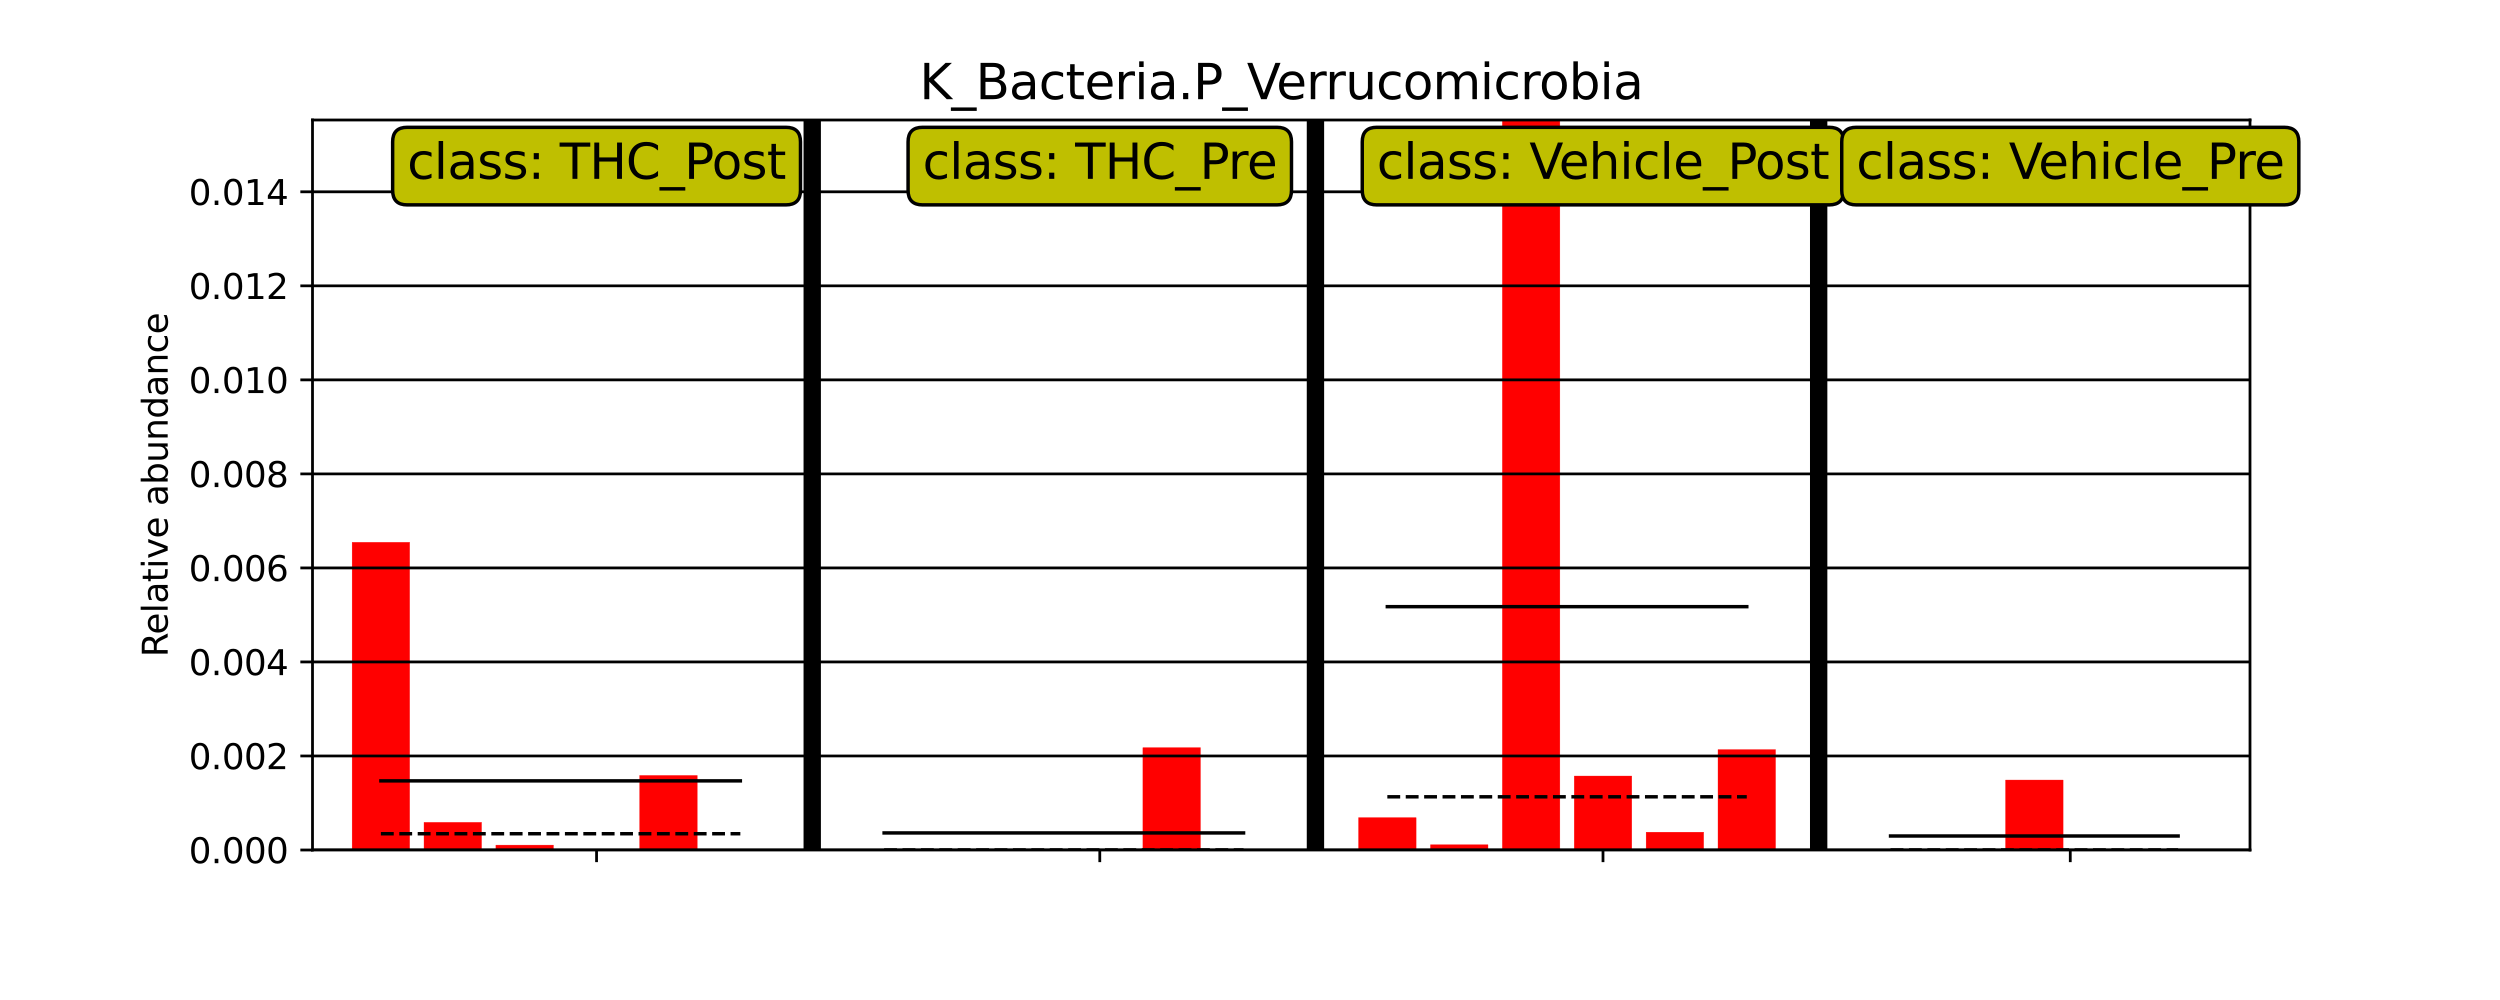 <?xml version="1.0" encoding="utf-8" standalone="no"?>
<!DOCTYPE svg PUBLIC "-//W3C//DTD SVG 1.1//EN"
  "http://www.w3.org/Graphics/SVG/1.1/DTD/svg11.dtd">
<svg xmlns:xlink="http://www.w3.org/1999/xlink" width="720pt" height="288pt" viewBox="0 0 720 288" xmlns="http://www.w3.org/2000/svg" version="1.1">
 <defs>
  <style type="text/css">*{stroke-linejoin: round; stroke-linecap: butt}</style>
 </defs>
 <g id="figure_1">
  <g id="patch_1">
   <path d="M 0 288 
L 720 288 
L 720 0 
L 0 0 
z
" style="fill: #ffffff"/>
  </g>
  <g id="axes_1">
   <g id="patch_2">
    <path d="M 90 244.8 
L 648 244.8 
L 648 34.56 
L 90 34.56 
z
" style="fill: #ffffff"/>
   </g>
   <g id="patch_3">
    <path d="M 101.416 244.8 
L 117.979 244.8 
L 117.979 156.191 
L 101.416 156.191 
z
" clip-path="url(#pd06c1d88cf)" style="fill: #ff0000; stroke: #ff0000; stroke-width: 0.1; stroke-linejoin: miter"/>
   </g>
   <g id="patch_4">
    <path d="M 122.12 244.8 
L 138.683 244.8 
L 138.683 236.836 
L 122.12 236.836 
z
" clip-path="url(#pd06c1d88cf)" style="fill: #ff0000; stroke: #ff0000; stroke-width: 0.1; stroke-linejoin: miter"/>
   </g>
   <g id="patch_5">
    <path d="M 142.824 244.8 
L 159.387 244.8 
L 159.387 243.392 
L 142.824 243.392 
z
" clip-path="url(#pd06c1d88cf)" style="fill: #ff0000; stroke: #ff0000; stroke-width: 0.1; stroke-linejoin: miter"/>
   </g>
   <g id="patch_6">
    <path d="M 163.527 244.8 
L 180.091 244.8 
L 180.091 244.8 
L 163.527 244.8 
z
" clip-path="url(#pd06c1d88cf)" style="fill: #ff0000; stroke: #ff0000; stroke-width: 0.1; stroke-linejoin: miter"/>
   </g>
   <g id="patch_7">
    <path d="M 184.231 244.8 
L 200.795 244.8 
L 200.795 223.331 
L 184.231 223.331 
z
" clip-path="url(#pd06c1d88cf)" style="fill: #ff0000; stroke: #ff0000; stroke-width: 0.1; stroke-linejoin: miter"/>
   </g>
   <g id="patch_8">
    <path d="M 204.935 244.8 
L 221.499 244.8 
L 221.499 244.8 
L 204.935 244.8 
z
" clip-path="url(#pd06c1d88cf)" style="fill: #ff0000; stroke: #ff0000; stroke-width: 0.1; stroke-linejoin: miter"/>
   </g>
   <g id="patch_9">
    <path d="M 246.343 244.8 
L 262.906 244.8 
L 262.906 244.8 
L 246.343 244.8 
z
" clip-path="url(#pd06c1d88cf)" style="fill: #ff0000; stroke: #ff0000; stroke-width: 0.1; stroke-linejoin: miter"/>
   </g>
   <g id="patch_10">
    <path d="M 267.047 244.8 
L 283.61 244.8 
L 283.61 244.8 
L 267.047 244.8 
z
" clip-path="url(#pd06c1d88cf)" style="fill: #ff0000; stroke: #ff0000; stroke-width: 0.1; stroke-linejoin: miter"/>
   </g>
   <g id="patch_11">
    <path d="M 287.751 244.8 
L 304.314 244.8 
L 304.314 244.8 
L 287.751 244.8 
z
" clip-path="url(#pd06c1d88cf)" style="fill: #ff0000; stroke: #ff0000; stroke-width: 0.1; stroke-linejoin: miter"/>
   </g>
   <g id="patch_12">
    <path d="M 308.455 244.8 
L 325.018 244.8 
L 325.018 244.8 
L 308.455 244.8 
z
" clip-path="url(#pd06c1d88cf)" style="fill: #ff0000; stroke: #ff0000; stroke-width: 0.1; stroke-linejoin: miter"/>
   </g>
   <g id="patch_13">
    <path d="M 329.159 244.8 
L 345.722 244.8 
L 345.722 215.325 
L 329.159 215.325 
z
" clip-path="url(#pd06c1d88cf)" style="fill: #ff0000; stroke: #ff0000; stroke-width: 0.1; stroke-linejoin: miter"/>
   </g>
   <g id="patch_14">
    <path d="M 349.863 244.8 
L 366.426 244.8 
L 366.426 244.8 
L 349.863 244.8 
z
" clip-path="url(#pd06c1d88cf)" style="fill: #ff0000; stroke: #ff0000; stroke-width: 0.1; stroke-linejoin: miter"/>
   </g>
   <g id="patch_15">
    <path d="M 391.271 244.8 
L 407.834 244.8 
L 407.834 235.476 
L 391.271 235.476 
z
" clip-path="url(#pd06c1d88cf)" style="fill: #ff0000; stroke: #ff0000; stroke-width: 0.1; stroke-linejoin: miter"/>
   </g>
   <g id="patch_16">
    <path d="M 411.975 244.8 
L 428.538 244.8 
L 428.538 243.29 
L 411.975 243.29 
z
" clip-path="url(#pd06c1d88cf)" style="fill: #ff0000; stroke: #ff0000; stroke-width: 0.1; stroke-linejoin: miter"/>
   </g>
   <g id="patch_17">
    <path d="M 432.679 244.8 
L 449.242 244.8 
L 449.242 34.56 
L 432.679 34.56 
z
" clip-path="url(#pd06c1d88cf)" style="fill: #ff0000; stroke: #ff0000; stroke-width: 0.1; stroke-linejoin: miter"/>
   </g>
   <g id="patch_18">
    <path d="M 453.383 244.8 
L 469.946 244.8 
L 469.946 223.496 
L 453.383 223.496 
z
" clip-path="url(#pd06c1d88cf)" style="fill: #ff0000; stroke: #ff0000; stroke-width: 0.1; stroke-linejoin: miter"/>
   </g>
   <g id="patch_19">
    <path d="M 474.087 244.8 
L 490.65 244.8 
L 490.65 239.673 
L 474.087 239.673 
z
" clip-path="url(#pd06c1d88cf)" style="fill: #ff0000; stroke: #ff0000; stroke-width: 0.1; stroke-linejoin: miter"/>
   </g>
   <g id="patch_20">
    <path d="M 494.791 244.8 
L 511.354 244.8 
L 511.354 215.888 
L 494.791 215.888 
z
" clip-path="url(#pd06c1d88cf)" style="fill: #ff0000; stroke: #ff0000; stroke-width: 0.1; stroke-linejoin: miter"/>
   </g>
   <g id="patch_21">
    <path d="M 536.199 244.8 
L 552.762 244.8 
L 552.762 244.8 
L 536.199 244.8 
z
" clip-path="url(#pd06c1d88cf)" style="fill: #ff0000; stroke: #ff0000; stroke-width: 0.1; stroke-linejoin: miter"/>
   </g>
   <g id="patch_22">
    <path d="M 556.903 244.8 
L 573.466 244.8 
L 573.466 244.8 
L 556.903 244.8 
z
" clip-path="url(#pd06c1d88cf)" style="fill: #ff0000; stroke: #ff0000; stroke-width: 0.1; stroke-linejoin: miter"/>
   </g>
   <g id="patch_23">
    <path d="M 577.607 244.8 
L 594.17 244.8 
L 594.17 224.649 
L 577.607 224.649 
z
" clip-path="url(#pd06c1d88cf)" style="fill: #ff0000; stroke: #ff0000; stroke-width: 0.1; stroke-linejoin: miter"/>
   </g>
   <g id="patch_24">
    <path d="M 598.311 244.8 
L 614.874 244.8 
L 614.874 244.8 
L 598.311 244.8 
z
" clip-path="url(#pd06c1d88cf)" style="fill: #ff0000; stroke: #ff0000; stroke-width: 0.1; stroke-linejoin: miter"/>
   </g>
   <g id="patch_25">
    <path d="M 619.014 244.8 
L 635.578 244.8 
L 635.578 244.8 
L 619.014 244.8 
z
" clip-path="url(#pd06c1d88cf)" style="fill: #ff0000; stroke: #ff0000; stroke-width: 0.1; stroke-linejoin: miter"/>
   </g>
   <g id="matplotlib.axis_1">
    <g id="xtick_1">
     <g id="line2d_1">
      <defs>
       <path id="m45c9b853ff" d="M 0 0 
L 0 3.5 
" style="stroke: #000000; stroke-width: 0.8"/>
      </defs>
      <g>
       <use xlink:href="#m45c9b853ff" x="171.809" y="244.8" style="stroke: #000000; stroke-width: 0.8"/>
      </g>
     </g>
     <g id="text_1">
      <!--   -->
      <g transform="translate(172.849 258.38) rotate(-330) scale(0.1 -0.1)">
       <defs>
        <path id="DejaVuSans-20" transform="scale(0.016)"/>
       </defs>
       <use xlink:href="#DejaVuSans-20"/>
      </g>
     </g>
    </g>
    <g id="xtick_2">
     <g id="line2d_2">
      <g>
       <use xlink:href="#m45c9b853ff" x="316.737" y="244.8" style="stroke: #000000; stroke-width: 0.8"/>
      </g>
     </g>
     <g id="text_2">
      <!--   -->
      <g transform="translate(317.777 258.38) rotate(-330) scale(0.1 -0.1)">
       <use xlink:href="#DejaVuSans-20"/>
      </g>
     </g>
    </g>
    <g id="xtick_3">
     <g id="line2d_3">
      <g>
       <use xlink:href="#m45c9b853ff" x="461.664" y="244.8" style="stroke: #000000; stroke-width: 0.8"/>
      </g>
     </g>
     <g id="text_3">
      <!--   -->
      <g transform="translate(462.704 258.38) rotate(-330) scale(0.1 -0.1)">
       <use xlink:href="#DejaVuSans-20"/>
      </g>
     </g>
    </g>
    <g id="xtick_4">
     <g id="line2d_4">
      <g>
       <use xlink:href="#m45c9b853ff" x="596.24" y="244.8" style="stroke: #000000; stroke-width: 0.8"/>
      </g>
     </g>
     <g id="text_4">
      <!--   -->
      <g transform="translate(597.28 258.38) rotate(-330) scale(0.1 -0.1)">
       <use xlink:href="#DejaVuSans-20"/>
      </g>
     </g>
    </g>
   </g>
   <g id="matplotlib.axis_2">
    <g id="ytick_1">
     <g id="line2d_5">
      <path d="M 90 244.8 
L 648 244.8 
" clip-path="url(#pd06c1d88cf)" style="fill: none; stroke: #000000; stroke-width: 0.8; stroke-linecap: square"/>
     </g>
     <g id="line2d_6">
      <defs>
       <path id="m848bc081f6" d="M 0 0 
L -3.5 0 
" style="stroke: #000000; stroke-width: 0.8"/>
      </defs>
      <g>
       <use xlink:href="#m848bc081f6" x="90" y="244.8" style="stroke: #000000; stroke-width: 0.8"/>
      </g>
     </g>
     <g id="text_5">
      <!-- 0.000 -->
      <g transform="translate(54.372 248.599) scale(0.1 -0.1)">
       <defs>
        <path id="DejaVuSans-30" d="M 2034 4250 
Q 1547 4250 1301 3770 
Q 1056 3291 1056 2328 
Q 1056 1369 1301 889 
Q 1547 409 2034 409 
Q 2525 409 2770 889 
Q 3016 1369 3016 2328 
Q 3016 3291 2770 3770 
Q 2525 4250 2034 4250 
z
M 2034 4750 
Q 2819 4750 3233 4129 
Q 3647 3509 3647 2328 
Q 3647 1150 3233 529 
Q 2819 -91 2034 -91 
Q 1250 -91 836 529 
Q 422 1150 422 2328 
Q 422 3509 836 4129 
Q 1250 4750 2034 4750 
z
" transform="scale(0.016)"/>
        <path id="DejaVuSans-2e" d="M 684 794 
L 1344 794 
L 1344 0 
L 684 0 
L 684 794 
z
" transform="scale(0.016)"/>
       </defs>
       <use xlink:href="#DejaVuSans-30"/>
       <use xlink:href="#DejaVuSans-2e" transform="translate(63.623 0)"/>
       <use xlink:href="#DejaVuSans-30" transform="translate(95.41 0)"/>
       <use xlink:href="#DejaVuSans-30" transform="translate(159.033 0)"/>
       <use xlink:href="#DejaVuSans-30" transform="translate(222.656 0)"/>
      </g>
     </g>
    </g>
    <g id="ytick_2">
     <g id="line2d_7">
      <path d="M 90 217.72 
L 648 217.72 
" clip-path="url(#pd06c1d88cf)" style="fill: none; stroke: #000000; stroke-width: 0.8; stroke-linecap: square"/>
     </g>
     <g id="line2d_8">
      <g>
       <use xlink:href="#m848bc081f6" x="90" y="217.72" style="stroke: #000000; stroke-width: 0.8"/>
      </g>
     </g>
     <g id="text_6">
      <!-- 0.002 -->
      <g transform="translate(54.372 221.519) scale(0.1 -0.1)">
       <defs>
        <path id="DejaVuSans-32" d="M 1228 531 
L 3431 531 
L 3431 0 
L 469 0 
L 469 531 
Q 828 903 1448 1529 
Q 2069 2156 2228 2338 
Q 2531 2678 2651 2914 
Q 2772 3150 2772 3378 
Q 2772 3750 2511 3984 
Q 2250 4219 1831 4219 
Q 1534 4219 1204 4116 
Q 875 4013 500 3803 
L 500 4441 
Q 881 4594 1212 4672 
Q 1544 4750 1819 4750 
Q 2544 4750 2975 4387 
Q 3406 4025 3406 3419 
Q 3406 3131 3298 2873 
Q 3191 2616 2906 2266 
Q 2828 2175 2409 1742 
Q 1991 1309 1228 531 
z
" transform="scale(0.016)"/>
       </defs>
       <use xlink:href="#DejaVuSans-30"/>
       <use xlink:href="#DejaVuSans-2e" transform="translate(63.623 0)"/>
       <use xlink:href="#DejaVuSans-30" transform="translate(95.41 0)"/>
       <use xlink:href="#DejaVuSans-30" transform="translate(159.033 0)"/>
       <use xlink:href="#DejaVuSans-32" transform="translate(222.656 0)"/>
      </g>
     </g>
    </g>
    <g id="ytick_3">
     <g id="line2d_9">
      <path d="M 90 190.64 
L 648 190.64 
" clip-path="url(#pd06c1d88cf)" style="fill: none; stroke: #000000; stroke-width: 0.8; stroke-linecap: square"/>
     </g>
     <g id="line2d_10">
      <g>
       <use xlink:href="#m848bc081f6" x="90" y="190.64" style="stroke: #000000; stroke-width: 0.8"/>
      </g>
     </g>
     <g id="text_7">
      <!-- 0.004 -->
      <g transform="translate(54.372 194.439) scale(0.1 -0.1)">
       <defs>
        <path id="DejaVuSans-34" d="M 2419 4116 
L 825 1625 
L 2419 1625 
L 2419 4116 
z
M 2253 4666 
L 3047 4666 
L 3047 1625 
L 3713 1625 
L 3713 1100 
L 3047 1100 
L 3047 0 
L 2419 0 
L 2419 1100 
L 313 1100 
L 313 1709 
L 2253 4666 
z
" transform="scale(0.016)"/>
       </defs>
       <use xlink:href="#DejaVuSans-30"/>
       <use xlink:href="#DejaVuSans-2e" transform="translate(63.623 0)"/>
       <use xlink:href="#DejaVuSans-30" transform="translate(95.41 0)"/>
       <use xlink:href="#DejaVuSans-30" transform="translate(159.033 0)"/>
       <use xlink:href="#DejaVuSans-34" transform="translate(222.656 0)"/>
      </g>
     </g>
    </g>
    <g id="ytick_4">
     <g id="line2d_11">
      <path d="M 90 163.56 
L 648 163.56 
" clip-path="url(#pd06c1d88cf)" style="fill: none; stroke: #000000; stroke-width: 0.8; stroke-linecap: square"/>
     </g>
     <g id="line2d_12">
      <g>
       <use xlink:href="#m848bc081f6" x="90" y="163.56" style="stroke: #000000; stroke-width: 0.8"/>
      </g>
     </g>
     <g id="text_8">
      <!-- 0.006 -->
      <g transform="translate(54.372 167.359) scale(0.1 -0.1)">
       <defs>
        <path id="DejaVuSans-36" d="M 2113 2584 
Q 1688 2584 1439 2293 
Q 1191 2003 1191 1497 
Q 1191 994 1439 701 
Q 1688 409 2113 409 
Q 2538 409 2786 701 
Q 3034 994 3034 1497 
Q 3034 2003 2786 2293 
Q 2538 2584 2113 2584 
z
M 3366 4563 
L 3366 3988 
Q 3128 4100 2886 4159 
Q 2644 4219 2406 4219 
Q 1781 4219 1451 3797 
Q 1122 3375 1075 2522 
Q 1259 2794 1537 2939 
Q 1816 3084 2150 3084 
Q 2853 3084 3261 2657 
Q 3669 2231 3669 1497 
Q 3669 778 3244 343 
Q 2819 -91 2113 -91 
Q 1303 -91 875 529 
Q 447 1150 447 2328 
Q 447 3434 972 4092 
Q 1497 4750 2381 4750 
Q 2619 4750 2861 4703 
Q 3103 4656 3366 4563 
z
" transform="scale(0.016)"/>
       </defs>
       <use xlink:href="#DejaVuSans-30"/>
       <use xlink:href="#DejaVuSans-2e" transform="translate(63.623 0)"/>
       <use xlink:href="#DejaVuSans-30" transform="translate(95.41 0)"/>
       <use xlink:href="#DejaVuSans-30" transform="translate(159.033 0)"/>
       <use xlink:href="#DejaVuSans-36" transform="translate(222.656 0)"/>
      </g>
     </g>
    </g>
    <g id="ytick_5">
     <g id="line2d_13">
      <path d="M 90 136.48 
L 648 136.48 
" clip-path="url(#pd06c1d88cf)" style="fill: none; stroke: #000000; stroke-width: 0.8; stroke-linecap: square"/>
     </g>
     <g id="line2d_14">
      <g>
       <use xlink:href="#m848bc081f6" x="90" y="136.48" style="stroke: #000000; stroke-width: 0.8"/>
      </g>
     </g>
     <g id="text_9">
      <!-- 0.008 -->
      <g transform="translate(54.372 140.279) scale(0.1 -0.1)">
       <defs>
        <path id="DejaVuSans-38" d="M 2034 2216 
Q 1584 2216 1326 1975 
Q 1069 1734 1069 1313 
Q 1069 891 1326 650 
Q 1584 409 2034 409 
Q 2484 409 2743 651 
Q 3003 894 3003 1313 
Q 3003 1734 2745 1975 
Q 2488 2216 2034 2216 
z
M 1403 2484 
Q 997 2584 770 2862 
Q 544 3141 544 3541 
Q 544 4100 942 4425 
Q 1341 4750 2034 4750 
Q 2731 4750 3128 4425 
Q 3525 4100 3525 3541 
Q 3525 3141 3298 2862 
Q 3072 2584 2669 2484 
Q 3125 2378 3379 2068 
Q 3634 1759 3634 1313 
Q 3634 634 3220 271 
Q 2806 -91 2034 -91 
Q 1263 -91 848 271 
Q 434 634 434 1313 
Q 434 1759 690 2068 
Q 947 2378 1403 2484 
z
M 1172 3481 
Q 1172 3119 1398 2916 
Q 1625 2713 2034 2713 
Q 2441 2713 2670 2916 
Q 2900 3119 2900 3481 
Q 2900 3844 2670 4047 
Q 2441 4250 2034 4250 
Q 1625 4250 1398 4047 
Q 1172 3844 1172 3481 
z
" transform="scale(0.016)"/>
       </defs>
       <use xlink:href="#DejaVuSans-30"/>
       <use xlink:href="#DejaVuSans-2e" transform="translate(63.623 0)"/>
       <use xlink:href="#DejaVuSans-30" transform="translate(95.41 0)"/>
       <use xlink:href="#DejaVuSans-30" transform="translate(159.033 0)"/>
       <use xlink:href="#DejaVuSans-38" transform="translate(222.656 0)"/>
      </g>
     </g>
    </g>
    <g id="ytick_6">
     <g id="line2d_15">
      <path d="M 90 109.4 
L 648 109.4 
" clip-path="url(#pd06c1d88cf)" style="fill: none; stroke: #000000; stroke-width: 0.8; stroke-linecap: square"/>
     </g>
     <g id="line2d_16">
      <g>
       <use xlink:href="#m848bc081f6" x="90" y="109.4" style="stroke: #000000; stroke-width: 0.8"/>
      </g>
     </g>
     <g id="text_10">
      <!-- 0.010 -->
      <g transform="translate(54.372 113.199) scale(0.1 -0.1)">
       <defs>
        <path id="DejaVuSans-31" d="M 794 531 
L 1825 531 
L 1825 4091 
L 703 3866 
L 703 4441 
L 1819 4666 
L 2450 4666 
L 2450 531 
L 3481 531 
L 3481 0 
L 794 0 
L 794 531 
z
" transform="scale(0.016)"/>
       </defs>
       <use xlink:href="#DejaVuSans-30"/>
       <use xlink:href="#DejaVuSans-2e" transform="translate(63.623 0)"/>
       <use xlink:href="#DejaVuSans-30" transform="translate(95.41 0)"/>
       <use xlink:href="#DejaVuSans-31" transform="translate(159.033 0)"/>
       <use xlink:href="#DejaVuSans-30" transform="translate(222.656 0)"/>
      </g>
     </g>
    </g>
    <g id="ytick_7">
     <g id="line2d_17">
      <path d="M 90 82.32 
L 648 82.32 
" clip-path="url(#pd06c1d88cf)" style="fill: none; stroke: #000000; stroke-width: 0.8; stroke-linecap: square"/>
     </g>
     <g id="line2d_18">
      <g>
       <use xlink:href="#m848bc081f6" x="90" y="82.32" style="stroke: #000000; stroke-width: 0.8"/>
      </g>
     </g>
     <g id="text_11">
      <!-- 0.012 -->
      <g transform="translate(54.372 86.119) scale(0.1 -0.1)">
       <use xlink:href="#DejaVuSans-30"/>
       <use xlink:href="#DejaVuSans-2e" transform="translate(63.623 0)"/>
       <use xlink:href="#DejaVuSans-30" transform="translate(95.41 0)"/>
       <use xlink:href="#DejaVuSans-31" transform="translate(159.033 0)"/>
       <use xlink:href="#DejaVuSans-32" transform="translate(222.656 0)"/>
      </g>
     </g>
    </g>
    <g id="ytick_8">
     <g id="line2d_19">
      <path d="M 90 55.24 
L 648 55.24 
" clip-path="url(#pd06c1d88cf)" style="fill: none; stroke: #000000; stroke-width: 0.8; stroke-linecap: square"/>
     </g>
     <g id="line2d_20">
      <g>
       <use xlink:href="#m848bc081f6" x="90" y="55.24" style="stroke: #000000; stroke-width: 0.8"/>
      </g>
     </g>
     <g id="text_12">
      <!-- 0.014 -->
      <g transform="translate(54.372 59.039) scale(0.1 -0.1)">
       <use xlink:href="#DejaVuSans-30"/>
       <use xlink:href="#DejaVuSans-2e" transform="translate(63.623 0)"/>
       <use xlink:href="#DejaVuSans-30" transform="translate(95.41 0)"/>
       <use xlink:href="#DejaVuSans-31" transform="translate(159.033 0)"/>
       <use xlink:href="#DejaVuSans-34" transform="translate(222.656 0)"/>
      </g>
     </g>
    </g>
    <g id="text_13">
     <!-- Relative abundance -->
     <g transform="translate(48.292 189.242) rotate(-90) scale(0.1 -0.1)">
      <defs>
       <path id="DejaVuSans-52" d="M 2841 2188 
Q 3044 2119 3236 1894 
Q 3428 1669 3622 1275 
L 4263 0 
L 3584 0 
L 2988 1197 
Q 2756 1666 2539 1819 
Q 2322 1972 1947 1972 
L 1259 1972 
L 1259 0 
L 628 0 
L 628 4666 
L 2053 4666 
Q 2853 4666 3247 4331 
Q 3641 3997 3641 3322 
Q 3641 2881 3436 2590 
Q 3231 2300 2841 2188 
z
M 1259 4147 
L 1259 2491 
L 2053 2491 
Q 2509 2491 2742 2702 
Q 2975 2913 2975 3322 
Q 2975 3731 2742 3939 
Q 2509 4147 2053 4147 
L 1259 4147 
z
" transform="scale(0.016)"/>
       <path id="DejaVuSans-65" d="M 3597 1894 
L 3597 1613 
L 953 1613 
Q 991 1019 1311 708 
Q 1631 397 2203 397 
Q 2534 397 2845 478 
Q 3156 559 3463 722 
L 3463 178 
Q 3153 47 2828 -22 
Q 2503 -91 2169 -91 
Q 1331 -91 842 396 
Q 353 884 353 1716 
Q 353 2575 817 3079 
Q 1281 3584 2069 3584 
Q 2775 3584 3186 3129 
Q 3597 2675 3597 1894 
z
M 3022 2063 
Q 3016 2534 2758 2815 
Q 2500 3097 2075 3097 
Q 1594 3097 1305 2825 
Q 1016 2553 972 2059 
L 3022 2063 
z
" transform="scale(0.016)"/>
       <path id="DejaVuSans-6c" d="M 603 4863 
L 1178 4863 
L 1178 0 
L 603 0 
L 603 4863 
z
" transform="scale(0.016)"/>
       <path id="DejaVuSans-61" d="M 2194 1759 
Q 1497 1759 1228 1600 
Q 959 1441 959 1056 
Q 959 750 1161 570 
Q 1363 391 1709 391 
Q 2188 391 2477 730 
Q 2766 1069 2766 1631 
L 2766 1759 
L 2194 1759 
z
M 3341 1997 
L 3341 0 
L 2766 0 
L 2766 531 
Q 2569 213 2275 61 
Q 1981 -91 1556 -91 
Q 1019 -91 701 211 
Q 384 513 384 1019 
Q 384 1609 779 1909 
Q 1175 2209 1959 2209 
L 2766 2209 
L 2766 2266 
Q 2766 2663 2505 2880 
Q 2244 3097 1772 3097 
Q 1472 3097 1187 3025 
Q 903 2953 641 2809 
L 641 3341 
Q 956 3463 1253 3523 
Q 1550 3584 1831 3584 
Q 2591 3584 2966 3190 
Q 3341 2797 3341 1997 
z
" transform="scale(0.016)"/>
       <path id="DejaVuSans-74" d="M 1172 4494 
L 1172 3500 
L 2356 3500 
L 2356 3053 
L 1172 3053 
L 1172 1153 
Q 1172 725 1289 603 
Q 1406 481 1766 481 
L 2356 481 
L 2356 0 
L 1766 0 
Q 1100 0 847 248 
Q 594 497 594 1153 
L 594 3053 
L 172 3053 
L 172 3500 
L 594 3500 
L 594 4494 
L 1172 4494 
z
" transform="scale(0.016)"/>
       <path id="DejaVuSans-69" d="M 603 3500 
L 1178 3500 
L 1178 0 
L 603 0 
L 603 3500 
z
M 603 4863 
L 1178 4863 
L 1178 4134 
L 603 4134 
L 603 4863 
z
" transform="scale(0.016)"/>
       <path id="DejaVuSans-76" d="M 191 3500 
L 800 3500 
L 1894 563 
L 2988 3500 
L 3597 3500 
L 2284 0 
L 1503 0 
L 191 3500 
z
" transform="scale(0.016)"/>
       <path id="DejaVuSans-62" d="M 3116 1747 
Q 3116 2381 2855 2742 
Q 2594 3103 2138 3103 
Q 1681 3103 1420 2742 
Q 1159 2381 1159 1747 
Q 1159 1113 1420 752 
Q 1681 391 2138 391 
Q 2594 391 2855 752 
Q 3116 1113 3116 1747 
z
M 1159 2969 
Q 1341 3281 1617 3432 
Q 1894 3584 2278 3584 
Q 2916 3584 3314 3078 
Q 3713 2572 3713 1747 
Q 3713 922 3314 415 
Q 2916 -91 2278 -91 
Q 1894 -91 1617 61 
Q 1341 213 1159 525 
L 1159 0 
L 581 0 
L 581 4863 
L 1159 4863 
L 1159 2969 
z
" transform="scale(0.016)"/>
       <path id="DejaVuSans-75" d="M 544 1381 
L 544 3500 
L 1119 3500 
L 1119 1403 
Q 1119 906 1312 657 
Q 1506 409 1894 409 
Q 2359 409 2629 706 
Q 2900 1003 2900 1516 
L 2900 3500 
L 3475 3500 
L 3475 0 
L 2900 0 
L 2900 538 
Q 2691 219 2414 64 
Q 2138 -91 1772 -91 
Q 1169 -91 856 284 
Q 544 659 544 1381 
z
M 1991 3584 
L 1991 3584 
z
" transform="scale(0.016)"/>
       <path id="DejaVuSans-6e" d="M 3513 2113 
L 3513 0 
L 2938 0 
L 2938 2094 
Q 2938 2591 2744 2837 
Q 2550 3084 2163 3084 
Q 1697 3084 1428 2787 
Q 1159 2491 1159 1978 
L 1159 0 
L 581 0 
L 581 3500 
L 1159 3500 
L 1159 2956 
Q 1366 3272 1645 3428 
Q 1925 3584 2291 3584 
Q 2894 3584 3203 3211 
Q 3513 2838 3513 2113 
z
" transform="scale(0.016)"/>
       <path id="DejaVuSans-64" d="M 2906 2969 
L 2906 4863 
L 3481 4863 
L 3481 0 
L 2906 0 
L 2906 525 
Q 2725 213 2448 61 
Q 2172 -91 1784 -91 
Q 1150 -91 751 415 
Q 353 922 353 1747 
Q 353 2572 751 3078 
Q 1150 3584 1784 3584 
Q 2172 3584 2448 3432 
Q 2725 3281 2906 2969 
z
M 947 1747 
Q 947 1113 1208 752 
Q 1469 391 1925 391 
Q 2381 391 2643 752 
Q 2906 1113 2906 1747 
Q 2906 2381 2643 2742 
Q 2381 3103 1925 3103 
Q 1469 3103 1208 2742 
Q 947 2381 947 1747 
z
" transform="scale(0.016)"/>
       <path id="DejaVuSans-63" d="M 3122 3366 
L 3122 2828 
Q 2878 2963 2633 3030 
Q 2388 3097 2138 3097 
Q 1578 3097 1268 2742 
Q 959 2388 959 1747 
Q 959 1106 1268 751 
Q 1578 397 2138 397 
Q 2388 397 2633 464 
Q 2878 531 3122 666 
L 3122 134 
Q 2881 22 2623 -34 
Q 2366 -91 2075 -91 
Q 1284 -91 818 406 
Q 353 903 353 1747 
Q 353 2603 823 3093 
Q 1294 3584 2113 3584 
Q 2378 3584 2631 3529 
Q 2884 3475 3122 3366 
z
" transform="scale(0.016)"/>
      </defs>
      <use xlink:href="#DejaVuSans-52"/>
      <use xlink:href="#DejaVuSans-65" transform="translate(64.982 0)"/>
      <use xlink:href="#DejaVuSans-6c" transform="translate(126.506 0)"/>
      <use xlink:href="#DejaVuSans-61" transform="translate(154.289 0)"/>
      <use xlink:href="#DejaVuSans-74" transform="translate(215.568 0)"/>
      <use xlink:href="#DejaVuSans-69" transform="translate(254.777 0)"/>
      <use xlink:href="#DejaVuSans-76" transform="translate(282.561 0)"/>
      <use xlink:href="#DejaVuSans-65" transform="translate(341.74 0)"/>
      <use xlink:href="#DejaVuSans-20" transform="translate(403.264 0)"/>
      <use xlink:href="#DejaVuSans-61" transform="translate(435.051 0)"/>
      <use xlink:href="#DejaVuSans-62" transform="translate(496.33 0)"/>
      <use xlink:href="#DejaVuSans-75" transform="translate(559.807 0)"/>
      <use xlink:href="#DejaVuSans-6e" transform="translate(623.186 0)"/>
      <use xlink:href="#DejaVuSans-64" transform="translate(686.564 0)"/>
      <use xlink:href="#DejaVuSans-61" transform="translate(750.041 0)"/>
      <use xlink:href="#DejaVuSans-6e" transform="translate(811.32 0)"/>
      <use xlink:href="#DejaVuSans-63" transform="translate(874.699 0)"/>
      <use xlink:href="#DejaVuSans-65" transform="translate(929.68 0)"/>
     </g>
    </g>
   </g>
   <g id="line2d_21">
    <path d="M 109.697 240.114 
L 213.217 240.114 
" clip-path="url(#pd06c1d88cf)" style="fill: none; stroke-dasharray: 3.7,1.6; stroke-dashoffset: 0; stroke: #000000"/>
   </g>
   <g id="line2d_22">
    <path d="M 109.697 224.892 
L 213.217 224.892 
" clip-path="url(#pd06c1d88cf)" style="fill: none; stroke: #000000; stroke-linecap: square"/>
   </g>
   <g id="line2d_23">
    <path d="M 254.625 244.8 
L 358.145 244.8 
" clip-path="url(#pd06c1d88cf)" style="fill: none; stroke-dasharray: 3.7,1.6; stroke-dashoffset: 0; stroke: #000000"/>
   </g>
   <g id="line2d_24">
    <path d="M 254.625 239.887 
L 358.145 239.887 
" clip-path="url(#pd06c1d88cf)" style="fill: none; stroke: #000000; stroke-linecap: square"/>
   </g>
   <g id="line2d_25">
    <path d="M 399.553 229.486 
L 503.072 229.486 
" clip-path="url(#pd06c1d88cf)" style="fill: none; stroke-dasharray: 3.7,1.6; stroke-dashoffset: 0; stroke: #000000"/>
   </g>
   <g id="line2d_26">
    <path d="M 399.553 174.72 
L 503.072 174.72 
" clip-path="url(#pd06c1d88cf)" style="fill: none; stroke: #000000; stroke-linecap: square"/>
   </g>
   <g id="line2d_27">
    <path d="M 544.48 244.8 
L 627.296 244.8 
" clip-path="url(#pd06c1d88cf)" style="fill: none; stroke-dasharray: 3.7,1.6; stroke-dashoffset: 0; stroke: #000000"/>
   </g>
   <g id="line2d_28">
    <path d="M 544.48 240.77 
L 627.296 240.77 
" clip-path="url(#pd06c1d88cf)" style="fill: none; stroke: #000000; stroke-linecap: square"/>
   </g>
   <g id="line2d_29">
    <path d="M 233.921 244.8 
L 233.921 34.56 
" clip-path="url(#pd06c1d88cf)" style="fill: none; stroke: #000000; stroke-width: 5; stroke-linecap: square"/>
   </g>
   <g id="line2d_30">
    <path d="M 378.849 244.8 
L 378.849 34.56 
" clip-path="url(#pd06c1d88cf)" style="fill: none; stroke: #000000; stroke-width: 5; stroke-linecap: square"/>
   </g>
   <g id="line2d_31">
    <path d="M 523.776 244.8 
L 523.776 34.56 
" clip-path="url(#pd06c1d88cf)" style="fill: none; stroke: #000000; stroke-width: 5; stroke-linecap: square"/>
   </g>
   <g id="patch_26">
    <path d="M 90 244.8 
L 90 34.56 
" style="fill: none; stroke: #000000; stroke-width: 0.8; stroke-linejoin: miter; stroke-linecap: square"/>
   </g>
   <g id="patch_27">
    <path d="M 648 244.8 
L 648 34.56 
" style="fill: none; stroke: #000000; stroke-width: 0.8; stroke-linejoin: miter; stroke-linecap: square"/>
   </g>
   <g id="patch_28">
    <path d="M 90 244.8 
L 648 244.8 
" style="fill: none; stroke: #000000; stroke-width: 0.8; stroke-linejoin: miter; stroke-linecap: square"/>
   </g>
   <g id="patch_29">
    <path d="M 90 34.56 
L 648 34.56 
" style="fill: none; stroke: #000000; stroke-width: 0.8; stroke-linejoin: miter; stroke-linecap: square"/>
   </g>
   <g id="text_14">
    <g id="patch_30">
     <path d="M 117.281 59.006 
L 226.337 59.006 
Q 230.537 59.006 230.537 54.806 
L 230.537 40.867 
Q 230.537 36.667 226.337 36.667 
L 117.281 36.667 
Q 113.081 36.667 113.081 40.867 
L 113.081 54.806 
Q 113.081 59.006 117.281 59.006 
z
" style="fill: #bfbf00; stroke: #000000; stroke-linejoin: miter"/>
    </g>
    <!-- class: THC_Post -->
    <g transform="translate(117.281 51.505) scale(0.14 -0.14)">
     <defs>
      <path id="DejaVuSans-73" d="M 2834 3397 
L 2834 2853 
Q 2591 2978 2328 3040 
Q 2066 3103 1784 3103 
Q 1356 3103 1142 2972 
Q 928 2841 928 2578 
Q 928 2378 1081 2264 
Q 1234 2150 1697 2047 
L 1894 2003 
Q 2506 1872 2764 1633 
Q 3022 1394 3022 966 
Q 3022 478 2636 193 
Q 2250 -91 1575 -91 
Q 1294 -91 989 -36 
Q 684 19 347 128 
L 347 722 
Q 666 556 975 473 
Q 1284 391 1588 391 
Q 1994 391 2212 530 
Q 2431 669 2431 922 
Q 2431 1156 2273 1281 
Q 2116 1406 1581 1522 
L 1381 1569 
Q 847 1681 609 1914 
Q 372 2147 372 2553 
Q 372 3047 722 3315 
Q 1072 3584 1716 3584 
Q 2034 3584 2315 3537 
Q 2597 3491 2834 3397 
z
" transform="scale(0.016)"/>
      <path id="DejaVuSans-3a" d="M 750 794 
L 1409 794 
L 1409 0 
L 750 0 
L 750 794 
z
M 750 3309 
L 1409 3309 
L 1409 2516 
L 750 2516 
L 750 3309 
z
" transform="scale(0.016)"/>
      <path id="DejaVuSans-54" d="M -19 4666 
L 3928 4666 
L 3928 4134 
L 2272 4134 
L 2272 0 
L 1638 0 
L 1638 4134 
L -19 4134 
L -19 4666 
z
" transform="scale(0.016)"/>
      <path id="DejaVuSans-48" d="M 628 4666 
L 1259 4666 
L 1259 2753 
L 3553 2753 
L 3553 4666 
L 4184 4666 
L 4184 0 
L 3553 0 
L 3553 2222 
L 1259 2222 
L 1259 0 
L 628 0 
L 628 4666 
z
" transform="scale(0.016)"/>
      <path id="DejaVuSans-43" d="M 4122 4306 
L 4122 3641 
Q 3803 3938 3442 4084 
Q 3081 4231 2675 4231 
Q 1875 4231 1450 3742 
Q 1025 3253 1025 2328 
Q 1025 1406 1450 917 
Q 1875 428 2675 428 
Q 3081 428 3442 575 
Q 3803 722 4122 1019 
L 4122 359 
Q 3791 134 3420 21 
Q 3050 -91 2638 -91 
Q 1578 -91 968 557 
Q 359 1206 359 2328 
Q 359 3453 968 4101 
Q 1578 4750 2638 4750 
Q 3056 4750 3426 4639 
Q 3797 4528 4122 4306 
z
" transform="scale(0.016)"/>
      <path id="DejaVuSans-5f" d="M 3263 -1063 
L 3263 -1509 
L -63 -1509 
L -63 -1063 
L 3263 -1063 
z
" transform="scale(0.016)"/>
      <path id="DejaVuSans-50" d="M 1259 4147 
L 1259 2394 
L 2053 2394 
Q 2494 2394 2734 2622 
Q 2975 2850 2975 3272 
Q 2975 3691 2734 3919 
Q 2494 4147 2053 4147 
L 1259 4147 
z
M 628 4666 
L 2053 4666 
Q 2838 4666 3239 4311 
Q 3641 3956 3641 3272 
Q 3641 2581 3239 2228 
Q 2838 1875 2053 1875 
L 1259 1875 
L 1259 0 
L 628 0 
L 628 4666 
z
" transform="scale(0.016)"/>
      <path id="DejaVuSans-6f" d="M 1959 3097 
Q 1497 3097 1228 2736 
Q 959 2375 959 1747 
Q 959 1119 1226 758 
Q 1494 397 1959 397 
Q 2419 397 2687 759 
Q 2956 1122 2956 1747 
Q 2956 2369 2687 2733 
Q 2419 3097 1959 3097 
z
M 1959 3584 
Q 2709 3584 3137 3096 
Q 3566 2609 3566 1747 
Q 3566 888 3137 398 
Q 2709 -91 1959 -91 
Q 1206 -91 779 398 
Q 353 888 353 1747 
Q 353 2609 779 3096 
Q 1206 3584 1959 3584 
z
" transform="scale(0.016)"/>
     </defs>
     <use xlink:href="#DejaVuSans-63"/>
     <use xlink:href="#DejaVuSans-6c" transform="translate(54.98 0)"/>
     <use xlink:href="#DejaVuSans-61" transform="translate(82.764 0)"/>
     <use xlink:href="#DejaVuSans-73" transform="translate(144.043 0)"/>
     <use xlink:href="#DejaVuSans-73" transform="translate(196.143 0)"/>
     <use xlink:href="#DejaVuSans-3a" transform="translate(248.242 0)"/>
     <use xlink:href="#DejaVuSans-20" transform="translate(281.934 0)"/>
     <use xlink:href="#DejaVuSans-54" transform="translate(313.721 0)"/>
     <use xlink:href="#DejaVuSans-48" transform="translate(374.805 0)"/>
     <use xlink:href="#DejaVuSans-43" transform="translate(450 0)"/>
     <use xlink:href="#DejaVuSans-5f" transform="translate(519.824 0)"/>
     <use xlink:href="#DejaVuSans-50" transform="translate(569.824 0)"/>
     <use xlink:href="#DejaVuSans-6f" transform="translate(626.502 0)"/>
     <use xlink:href="#DejaVuSans-73" transform="translate(687.684 0)"/>
     <use xlink:href="#DejaVuSans-74" transform="translate(739.783 0)"/>
    </g>
   </g>
   <g id="text_15">
    <g id="patch_31">
     <path d="M 265.724 59.006 
L 367.749 59.006 
Q 371.949 59.006 371.949 54.806 
L 371.949 40.867 
Q 371.949 36.667 367.749 36.667 
L 265.724 36.667 
Q 261.524 36.667 261.524 40.867 
L 261.524 54.806 
Q 261.524 59.006 265.724 59.006 
z
" style="fill: #bfbf00; stroke: #000000; stroke-linejoin: miter"/>
    </g>
    <!-- class: THC_Pre -->
    <g transform="translate(265.724 51.505) scale(0.14 -0.14)">
     <defs>
      <path id="DejaVuSans-72" d="M 2631 2963 
Q 2534 3019 2420 3045 
Q 2306 3072 2169 3072 
Q 1681 3072 1420 2755 
Q 1159 2438 1159 1844 
L 1159 0 
L 581 0 
L 581 3500 
L 1159 3500 
L 1159 2956 
Q 1341 3275 1631 3429 
Q 1922 3584 2338 3584 
Q 2397 3584 2469 3576 
Q 2541 3569 2628 3553 
L 2631 2963 
z
" transform="scale(0.016)"/>
     </defs>
     <use xlink:href="#DejaVuSans-63"/>
     <use xlink:href="#DejaVuSans-6c" transform="translate(54.98 0)"/>
     <use xlink:href="#DejaVuSans-61" transform="translate(82.764 0)"/>
     <use xlink:href="#DejaVuSans-73" transform="translate(144.043 0)"/>
     <use xlink:href="#DejaVuSans-73" transform="translate(196.143 0)"/>
     <use xlink:href="#DejaVuSans-3a" transform="translate(248.242 0)"/>
     <use xlink:href="#DejaVuSans-20" transform="translate(281.934 0)"/>
     <use xlink:href="#DejaVuSans-54" transform="translate(313.721 0)"/>
     <use xlink:href="#DejaVuSans-48" transform="translate(374.805 0)"/>
     <use xlink:href="#DejaVuSans-43" transform="translate(450 0)"/>
     <use xlink:href="#DejaVuSans-5f" transform="translate(519.824 0)"/>
     <use xlink:href="#DejaVuSans-50" transform="translate(569.824 0)"/>
     <use xlink:href="#DejaVuSans-72" transform="translate(628.377 0)"/>
     <use xlink:href="#DejaVuSans-65" transform="translate(667.24 0)"/>
    </g>
   </g>
   <g id="text_16">
    <g id="patch_32">
     <path d="M 396.529 59.006 
L 526.799 59.006 
Q 530.999 59.006 530.999 54.806 
L 530.999 40.867 
Q 530.999 36.667 526.799 36.667 
L 396.529 36.667 
Q 392.329 36.667 392.329 40.867 
L 392.329 54.806 
Q 392.329 59.006 396.529 59.006 
z
" style="fill: #bfbf00; stroke: #000000; stroke-linejoin: miter"/>
    </g>
    <!-- class: Vehicle_Post -->
    <g transform="translate(396.529 51.505) scale(0.14 -0.14)">
     <defs>
      <path id="DejaVuSans-56" d="M 1831 0 
L 50 4666 
L 709 4666 
L 2188 738 
L 3669 4666 
L 4325 4666 
L 2547 0 
L 1831 0 
z
" transform="scale(0.016)"/>
      <path id="DejaVuSans-68" d="M 3513 2113 
L 3513 0 
L 2938 0 
L 2938 2094 
Q 2938 2591 2744 2837 
Q 2550 3084 2163 3084 
Q 1697 3084 1428 2787 
Q 1159 2491 1159 1978 
L 1159 0 
L 581 0 
L 581 4863 
L 1159 4863 
L 1159 2956 
Q 1366 3272 1645 3428 
Q 1925 3584 2291 3584 
Q 2894 3584 3203 3211 
Q 3513 2838 3513 2113 
z
" transform="scale(0.016)"/>
     </defs>
     <use xlink:href="#DejaVuSans-63"/>
     <use xlink:href="#DejaVuSans-6c" transform="translate(54.98 0)"/>
     <use xlink:href="#DejaVuSans-61" transform="translate(82.764 0)"/>
     <use xlink:href="#DejaVuSans-73" transform="translate(144.043 0)"/>
     <use xlink:href="#DejaVuSans-73" transform="translate(196.143 0)"/>
     <use xlink:href="#DejaVuSans-3a" transform="translate(248.242 0)"/>
     <use xlink:href="#DejaVuSans-20" transform="translate(281.934 0)"/>
     <use xlink:href="#DejaVuSans-56" transform="translate(313.721 0)"/>
     <use xlink:href="#DejaVuSans-65" transform="translate(374.379 0)"/>
     <use xlink:href="#DejaVuSans-68" transform="translate(435.902 0)"/>
     <use xlink:href="#DejaVuSans-69" transform="translate(499.281 0)"/>
     <use xlink:href="#DejaVuSans-63" transform="translate(527.064 0)"/>
     <use xlink:href="#DejaVuSans-6c" transform="translate(582.045 0)"/>
     <use xlink:href="#DejaVuSans-65" transform="translate(609.828 0)"/>
     <use xlink:href="#DejaVuSans-5f" transform="translate(671.352 0)"/>
     <use xlink:href="#DejaVuSans-50" transform="translate(721.352 0)"/>
     <use xlink:href="#DejaVuSans-6f" transform="translate(778.029 0)"/>
     <use xlink:href="#DejaVuSans-73" transform="translate(839.211 0)"/>
     <use xlink:href="#DejaVuSans-74" transform="translate(891.311 0)"/>
    </g>
   </g>
   <g id="text_17">
    <g id="patch_33">
     <path d="M 534.62 59.006 
L 657.86 59.006 
Q 662.06 59.006 662.06 54.806 
L 662.06 40.867 
Q 662.06 36.667 657.86 36.667 
L 534.62 36.667 
Q 530.42 36.667 530.42 40.867 
L 530.42 54.806 
Q 530.42 59.006 534.62 59.006 
z
" style="fill: #bfbf00; stroke: #000000; stroke-linejoin: miter"/>
    </g>
    <!-- class: Vehicle_Pre -->
    <g transform="translate(534.62 51.505) scale(0.14 -0.14)">
     <use xlink:href="#DejaVuSans-63"/>
     <use xlink:href="#DejaVuSans-6c" transform="translate(54.98 0)"/>
     <use xlink:href="#DejaVuSans-61" transform="translate(82.764 0)"/>
     <use xlink:href="#DejaVuSans-73" transform="translate(144.043 0)"/>
     <use xlink:href="#DejaVuSans-73" transform="translate(196.143 0)"/>
     <use xlink:href="#DejaVuSans-3a" transform="translate(248.242 0)"/>
     <use xlink:href="#DejaVuSans-20" transform="translate(281.934 0)"/>
     <use xlink:href="#DejaVuSans-56" transform="translate(313.721 0)"/>
     <use xlink:href="#DejaVuSans-65" transform="translate(374.379 0)"/>
     <use xlink:href="#DejaVuSans-68" transform="translate(435.902 0)"/>
     <use xlink:href="#DejaVuSans-69" transform="translate(499.281 0)"/>
     <use xlink:href="#DejaVuSans-63" transform="translate(527.064 0)"/>
     <use xlink:href="#DejaVuSans-6c" transform="translate(582.045 0)"/>
     <use xlink:href="#DejaVuSans-65" transform="translate(609.828 0)"/>
     <use xlink:href="#DejaVuSans-5f" transform="translate(671.352 0)"/>
     <use xlink:href="#DejaVuSans-50" transform="translate(721.352 0)"/>
     <use xlink:href="#DejaVuSans-72" transform="translate(779.904 0)"/>
     <use xlink:href="#DejaVuSans-65" transform="translate(818.768 0)"/>
    </g>
   </g>
   <g id="text_18">
    <!-- K_Bacteria.P_Verrucomicrobia -->
    <g transform="translate(264.812 28.56) scale(0.14 -0.14)">
     <defs>
      <path id="DejaVuSans-4b" d="M 628 4666 
L 1259 4666 
L 1259 2694 
L 3353 4666 
L 4166 4666 
L 1850 2491 
L 4331 0 
L 3500 0 
L 1259 2247 
L 1259 0 
L 628 0 
L 628 4666 
z
" transform="scale(0.016)"/>
      <path id="DejaVuSans-42" d="M 1259 2228 
L 1259 519 
L 2272 519 
Q 2781 519 3026 730 
Q 3272 941 3272 1375 
Q 3272 1813 3026 2020 
Q 2781 2228 2272 2228 
L 1259 2228 
z
M 1259 4147 
L 1259 2741 
L 2194 2741 
Q 2656 2741 2882 2914 
Q 3109 3088 3109 3444 
Q 3109 3797 2882 3972 
Q 2656 4147 2194 4147 
L 1259 4147 
z
M 628 4666 
L 2241 4666 
Q 2963 4666 3353 4366 
Q 3744 4066 3744 3513 
Q 3744 3084 3544 2831 
Q 3344 2578 2956 2516 
Q 3422 2416 3680 2098 
Q 3938 1781 3938 1306 
Q 3938 681 3513 340 
Q 3088 0 2303 0 
L 628 0 
L 628 4666 
z
" transform="scale(0.016)"/>
      <path id="DejaVuSans-6d" d="M 3328 2828 
Q 3544 3216 3844 3400 
Q 4144 3584 4550 3584 
Q 5097 3584 5394 3201 
Q 5691 2819 5691 2113 
L 5691 0 
L 5113 0 
L 5113 2094 
Q 5113 2597 4934 2840 
Q 4756 3084 4391 3084 
Q 3944 3084 3684 2787 
Q 3425 2491 3425 1978 
L 3425 0 
L 2847 0 
L 2847 2094 
Q 2847 2600 2669 2842 
Q 2491 3084 2119 3084 
Q 1678 3084 1418 2786 
Q 1159 2488 1159 1978 
L 1159 0 
L 581 0 
L 581 3500 
L 1159 3500 
L 1159 2956 
Q 1356 3278 1631 3431 
Q 1906 3584 2284 3584 
Q 2666 3584 2933 3390 
Q 3200 3197 3328 2828 
z
" transform="scale(0.016)"/>
     </defs>
     <use xlink:href="#DejaVuSans-4b"/>
     <use xlink:href="#DejaVuSans-5f" transform="translate(65.576 0)"/>
     <use xlink:href="#DejaVuSans-42" transform="translate(115.576 0)"/>
     <use xlink:href="#DejaVuSans-61" transform="translate(184.18 0)"/>
     <use xlink:href="#DejaVuSans-63" transform="translate(245.459 0)"/>
     <use xlink:href="#DejaVuSans-74" transform="translate(300.439 0)"/>
     <use xlink:href="#DejaVuSans-65" transform="translate(339.648 0)"/>
     <use xlink:href="#DejaVuSans-72" transform="translate(401.172 0)"/>
     <use xlink:href="#DejaVuSans-69" transform="translate(442.285 0)"/>
     <use xlink:href="#DejaVuSans-61" transform="translate(470.068 0)"/>
     <use xlink:href="#DejaVuSans-2e" transform="translate(531.348 0)"/>
     <use xlink:href="#DejaVuSans-50" transform="translate(563.135 0)"/>
     <use xlink:href="#DejaVuSans-5f" transform="translate(623.438 0)"/>
     <use xlink:href="#DejaVuSans-56" transform="translate(673.438 0)"/>
     <use xlink:href="#DejaVuSans-65" transform="translate(734.096 0)"/>
     <use xlink:href="#DejaVuSans-72" transform="translate(795.619 0)"/>
     <use xlink:href="#DejaVuSans-72" transform="translate(834.982 0)"/>
     <use xlink:href="#DejaVuSans-75" transform="translate(876.096 0)"/>
     <use xlink:href="#DejaVuSans-63" transform="translate(939.475 0)"/>
     <use xlink:href="#DejaVuSans-6f" transform="translate(994.455 0)"/>
     <use xlink:href="#DejaVuSans-6d" transform="translate(1055.637 0)"/>
     <use xlink:href="#DejaVuSans-69" transform="translate(1153.049 0)"/>
     <use xlink:href="#DejaVuSans-63" transform="translate(1180.832 0)"/>
     <use xlink:href="#DejaVuSans-72" transform="translate(1235.812 0)"/>
     <use xlink:href="#DejaVuSans-6f" transform="translate(1274.676 0)"/>
     <use xlink:href="#DejaVuSans-62" transform="translate(1335.857 0)"/>
     <use xlink:href="#DejaVuSans-69" transform="translate(1399.334 0)"/>
     <use xlink:href="#DejaVuSans-61" transform="translate(1427.117 0)"/>
    </g>
   </g>
  </g>
 </g>
 <defs>
  <clipPath id="pd06c1d88cf">
   <rect x="90" y="34.56" width="558" height="210.24"/>
  </clipPath>
 </defs>
</svg>
